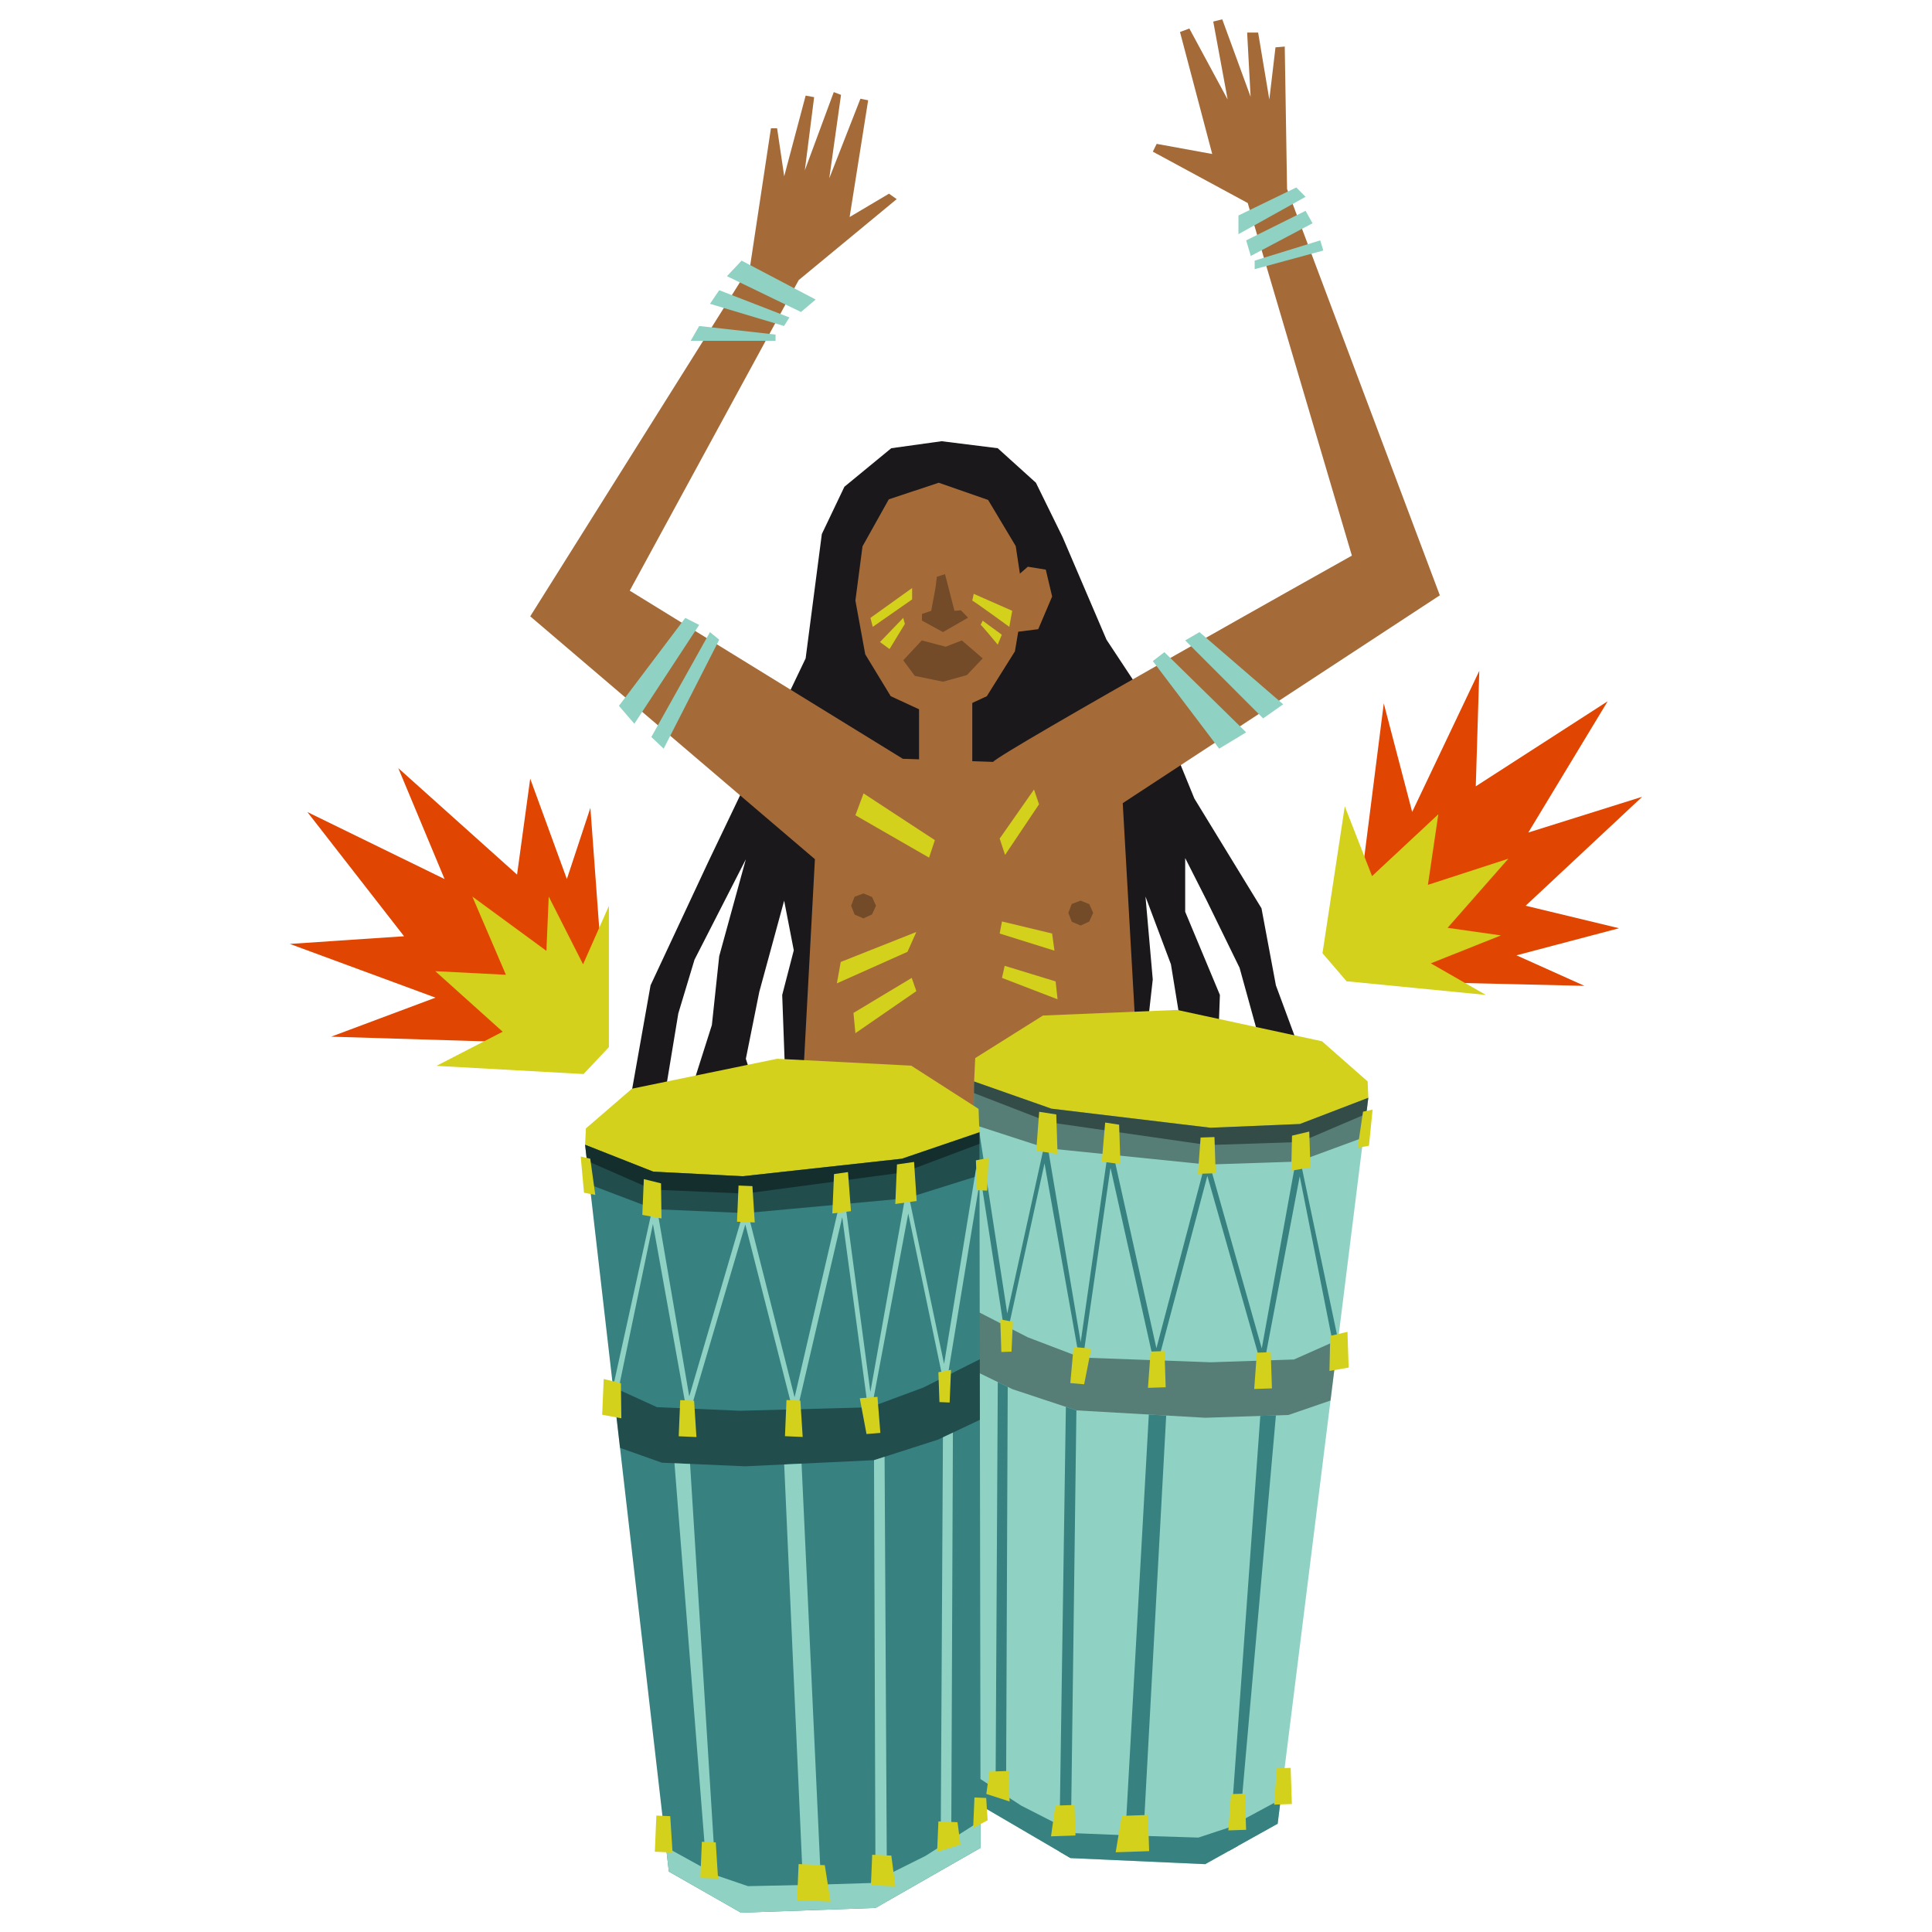 <svg data-bbox="30 2 140 196" viewBox="0 0 200 200" height="200" width="200" xmlns="http://www.w3.org/2000/svg" data-type="color">
    <g>
        <path d="M64.471 118.194l2.875-16.196 5.99-12.812 10.063-21.031 1.677-12.872 2.336-4.895 4.852-3.989 5.211-.725 5.81.725 3.953 3.573 2.755 5.613 4.552 10.636 6.23 9.428 2.866 7.015 6.948 11.362 1.491 7.973 2.591 7.01v7.252l-4.073-2.176-.24-6.527-2.037-7.373-3.397-6.952-2.234-4.409v5.56l3.594 8.613-.24 6.495.958 6.285s-3.834 1.934-4.073.967-.24-7.856-.24-7.856l-1.474-9.065-2.634-7.01.753 8.582-.503 4.472-37.577 4.78-.28-7.649 1.198-4.624-.997-5.139-2.574 9.443-1.391 6.928 2.353 7.383-4.073 3.868-1.438-3.626-2.022-5.889 1.663-5.231.759-7.131 2.759-10.032-5.315 10.395-1.677 5.56-1.198 7.252-2.156 5.318-2.394.721z" fill="#1B181B" data-color="1"/>
        <path d="M102.807 78.872c.719-.967 37.138-21.353 37.138-21.353l-10.782-36.502-9.824-5.318.399-.806 5.75 1.048-3.336-12.628.969-.362 3.964 7.35-1.49-8.068.932-.233 2.935 8.018-.359-6.648h1.138l1.158 6.93.639-5.399.958-.081.24 14.746 15.814 42.062-32.825 21.514 1.438 25.382-10.303 55.599-23.241-3.868-.958-49.072 1.198-22.24-29.471-25.14 22.762-36.26 2.156-14.262h.639l.735 4.963 2.22-8.347.879.161-.964 7.574 2.997-8.1.75.288-1.216 8.638 3.225-8.239.799.161-1.917 12.087 4.073-2.417.799.564-10.143 8.38L65.19 61.145 93.462 78.55l9.345.322z" fill="#A46B39" data-color="2"/>
        <path fill="#A46B39" d="M105.977 61.991l-.912 5.433-2.913 4.65-4.976 2.294-4.97-2.3-2.637-4.336-1.018-5.562.736-5.614 2.72-4.864 5.169-1.72 5.114 1.782 2.856 4.772.831 5.465z" data-color="2"/>
        <path fill="#A46B39" d="M95.14 66.221v16.68h5.51v-15.23l-5.51-1.45z" data-color="2"/>
        <path fill="#E04502" d="M58.002 108.041l-23.721-.725 10.801-4.04L30 97.713l11.829-.792-10.01-12.86 14.203 6.938-4.792-11.483 12.295 11.023 1.362-9.935 3.794 10.395 2.436-7.373 1.437 19.581-4.552 4.834z" data-color="3"/>
        <path fill="#D3D11B" d="M60.41 111.184l-15.227-.846 6.854-3.534-6.976-6.269 7.31.375-3.474-8.098 7.667 5.621.24-5.621 3.554 7.01 2.675-6.043v14.619l-2.623 2.786z" data-color="4"/>
        <path fill="#E04502" d="M140.237 96.563l3.011-23.749 2.94 11.237 6.948-14.607-.364 11.955 13.656-8.806-8.219 13.59L170 82.482l-12.064 11.279 9.669 2.33-10.622 2.803 7.038 3.16-19.456-.452-4.328-5.039z" data-color="3"/>
        <path fill="#D3D11B" d="M136.903 98.677l2.309-15.208 2.822 7.224 6.86-6.398-1.077 7.304 8.325-2.705-6.288 7.155 5.522.785-7.259 2.891 5.702 3.271-14.421-1.415-2.495-2.904z" data-color="4"/>
        <path fill="#A46B39" d="M105.083 59.815l1.318-1.148 1.857.302.659 2.78-1.438 3.384-2.396.302v-5.62z" data-color="2"/>
        <path opacity=".3" d="M93.502 68.356l1.919-2.061 2.474.651 1.677-.651 2.157 1.86-1.638 1.732-2.475.685-2.916-.604-1.198-1.612z"/>
        <path fill="#8FD2C4" d="M84.438 31.008l-7.668-4.029-1.517 1.612 7.667 3.706 1.518-1.289z" data-color="5"/>
        <path fill="#8FD2C4" d="M128.204 22.306l5.99-2.901.959.967-6.949 3.868v-1.934z" data-color="5"/>
        <path fill="#8FD2C4" d="M129.482 26.496l-.479-1.612 6.15-3.062.719 1.29-6.39 3.384z" data-color="5"/>
        <path fill="#8FD2C4" d="M129.882 26.979l6.788-2.095.32 1.048-7.108 1.934v-.887z" data-color="5"/>
        <path fill="#8FD2C4" d="M81.722 32.862l-7.268-2.821-.958 1.41 7.667 2.297.559-.886z" data-color="5"/>
        <path fill="#8FD2C4" d="M80.284 34.634l-7.906-.886-.879 1.531h8.785v-.645z" data-color="5"/>
        <path fill="#8FD2C4" d="M64.072 73.07l6.868-9.105 1.438.725-6.709 10.233-1.597-1.853z" data-color="5"/>
        <path fill="#8FD2C4" d="M73.496 65.435l-6.07 10.858 1.278 1.209 5.75-11.281-.958-.786z" data-color="5"/>
        <path fill="#8FD2C4" d="M119.339 68.434l6.869 9.068 2.795-1.692-8.466-8.3-1.198.924z" data-color="5"/>
        <path fill="#8FD2C4" d="M122.694 66.295l1.477-.86 8.666 7.474-2.077 1.459-8.066-8.073z" data-color="5"/>
        <path fill="#8FD2C4" d="M141.648 113.64l-9.385 75.153-7.502 4.184-13.934-.627-10.811-6.323.826-74.071 40.806 1.684z" data-color="5"/>
        <path fill="#D3D11B" d="M141.579 111.95l-4.727-4.158-15.001-3.244-13.885.58-7.013 4.406-.111 2.422 7.999 2.813 7.498.897 8.97 1.077 9.256-.387 7.083-2.716-.069-1.69z" data-color="4"/>
        <path opacity=".4" d="M141.648 113.64l-7.083 2.716-9.256.387-16.468-1.974-7.999-2.813-.05 4.463 7.508 2.437 16.677 1.7 9.419-.315 6.738-2.482.514-4.119z"/>
        <path opacity=".4" d="M138.518 138.703l-4.568 2.031-8.621.288-13.441-.49-5.503-2.101-5.805-2.978-.071 6.264 4.295 2.088 6.625 2.197 13.33.764 8.621-.288 4.354-1.496.784-6.279z"/>
        <path fill="#378181" d="M130.726 141.883l3.821-20.116 3.475 17.512.496-.576-4.157-19.753-3.744 20.638-5.648-19.949-5.257 19.93-4.822-21.706-3.017 21.082-3.583-21.237-4.018 18.265-3.13-20.331-.359 1.555 3.336 21.548 4.009-18.314 3.807 21.395 3.023-20.944 4.682 20.979 5.344-20.134 5.742 20.156z" data-color="6"/>
        <path opacity=".4" d="M141.648 113.64l-7.083 2.716-9.256.387-16.468-1.974-7.999-2.813-.014 1.201 7.824 3.027 16.379 2.355 9.578-.32 6.832-2.916.207-1.663z"/>
        <path fill="#D3D11B" d="M135.533 117.14l-1.784.422-.081 3.631 1.987-.349-.122-3.704z" data-color="4"/>
        <path fill="#D3D11B" d="M139.49 137.869l-1.784.422-.081 3.631 1.986-.349-.121-3.704z" data-color="4"/>
        <path fill="#D3D11B" d="M141.099 115.081l.992-.216-.377 3.741-1.171.221.556-3.746z" data-color="4"/>
        <path fill="#D3D11B" d="M124.286 117.757l1.437-.048.123 3.745-1.836.062.276-3.759z" data-color="4"/>
        <path fill="#D3D11B" d="M130.111 140.029l1.437-.048.123 3.744-1.836.062.276-3.758z" data-color="4"/>
        <path fill="#D3D11B" d="M119.112 139.912l1.437-.048.123 3.745-1.836.062.276-3.759z" data-color="4"/>
        <path fill="#D3D11B" d="M112.23 143.304l-1.431-.131.335-3.731 1.829.167-.733 3.695z" data-color="4"/>
        <path fill="#D3D11B" d="M115.852 116.427l-1.446-.221-.347 4.043 1.927.258-.134-4.08z" data-color="4"/>
        <path fill="#D3D11B" d="M109.344 115.368l-1.767-.277-.307 4.041 2.209.33-.135-4.094z" data-color="4"/>
        <path fill="#D3D11B" d="M101.177 114.861l-1.303-.259.111 3.383 1.053-.035.139-3.089z" data-color="4"/>
        <path fill="#D3D11B" d="M104.851 136.836l-1.303-.259.111 3.383 1.054-.035.138-3.089z" data-color="4"/>
        <path fill="#378181" d="M132.082 146.521l-3.95 44.576-.903.503 3.237-45.025 1.616-.054z" data-color="6"/>
        <path fill="#378181" d="M111.429 146.002l-.602 46.348-1.176-.688.687-46.022 1.091.362z" data-color="6"/>
        <path fill="#378181" d="M104.318 143.569l-.175 43.391-1.088-.569.235-43.322 1.028.5z" data-color="6"/>
        <path fill="#378181" d="M120.724 146.534l-2.4 44.184-1.875.063 2.477-44.35 1.798.103z" data-color="6"/>
        <path fill="#378181" d="M132.263 188.793l.315-2.524-5.467 2.947-3.053 1.009-7.049-.218-5.702-.233-5.608-2.866-5.652-3.683-.031 2.802 10.811 6.323 13.934.627 7.502-4.184z" data-color="6"/>
        <path fill="#D3D11B" d="M127.436 185.724l1.437-.048.123 3.745-1.836.061.276-3.758z" data-color="4"/>
        <path fill="#D3D11B" d="M132.173 183.056l1.437-.048.123 3.745-1.836.062.276-3.759z" data-color="4"/>
        <path fill="#D3D11B" d="M116.125 187.977l2.712-.091.123 3.745-3.466.116.631-3.77z" data-color="4"/>
        <path fill="#D3D11B" d="M109.247 186.916l1.981-.066.104 3.161-2.531.085.446-3.18z" data-color="4"/>
        <path fill="#D3D11B" d="M102.428 183.395l1.981-.066.104 3.161-2.41-.781.325-2.314z" data-color="4"/>
        <path fill="#D3D11B" d="M99.484 180.857l1.217-.041.103 3.161-1.49-.811.17-2.309z" data-color="4"/>
        <path fill="#378181" d="M60.568 118.503l8.67 75.24L76.7 198l13.94-.493 10.87-6.217-.121-74.076-40.821 1.289z" data-color="6"/>
        <path fill="#D3D11B" d="M60.653 116.813l4.767-4.111 15.031-3.099 13.879.714 6.971 4.474.088 2.423-8.026 2.736-7.506.823-8.98.99-9.252-.476-7.057-2.784.085-1.69z" data-color="4"/>
        <path opacity=".4" d="M60.568 118.503l7.057 2.784 9.252.476 16.486-1.813 8.026-2.736.007 4.463-7.531 2.364-16.692 1.539-9.416-.406-6.714-2.548-.475-4.123z"/>
        <path opacity=".4" d="M63.459 143.595l4.549 2.075 8.618.372 13.445-.36 5.522-2.048 5.834-2.922.011 6.265-4.314 2.046-6.646 2.133-13.336.635-8.618-.372-4.34-1.537-.725-6.287z"/>
        <path fill="#8FD2C4" d="M71.221 146.85l-3.629-20.152-3.642 17.478-.491-.581 4.345-19.712 3.548 20.674 5.838-19.894 5.067 19.98 5.028-21.658 2.816 21.11 3.785-21.202 3.844 18.304 3.324-20.3.343 1.558-3.541 21.515-3.834-18.352-4.01 21.357-2.824-20.972-4.882 20.933-5.152-20.185-5.933 20.099z" data-color="5"/>
        <path opacity=".4" d="M60.568 118.503l7.057 2.784 9.252.476 16.486-1.813 8.026-2.736.002 1.201-7.852 2.951-16.401 2.196-9.575-.413-6.803-2.981-.192-1.665z"/>
        <path fill="#D3D11B" d="M66.65 122.062l1.78.439.046 3.632-1.983-.368.157-3.703z" data-color="4"/>
        <path fill="#D3D11B" d="M62.496 142.751l1.78.44.046 3.631-1.983-.368.157-3.703z" data-color="4"/>
        <path fill="#D3D11B" d="M61.103 119.949l-.989-.226.341 3.745 1.169.232-.521-3.751z" data-color="4"/>
        <path fill="#D3D11B" d="M77.89 122.788l-1.436-.062-.159 3.744 1.836.079-.241-3.761z" data-color="4"/>
        <path fill="#D3D11B" d="M71.853 145.002l-1.436-.062-.158 3.744 1.835.079-.241-3.761z" data-color="4"/>
        <path fill="#D3D11B" d="M82.853 144.992l-1.436-.062-.158 3.744 1.835.079-.241-3.761z" data-color="4"/>
        <path fill="#D3D11B" d="M89.702 148.451l1.433-.117-.299-3.735-1.831.149.697 3.703z" data-color="4"/>
        <path fill="#D3D11B" d="M86.337 121.539l1.447-.206.309 4.046-1.929.239.173-4.079z" data-color="4"/>
        <path fill="#D3D11B" d="M92.854 120.543l1.77-.26.268 4.045-2.211.307.173-4.092z" data-color="4"/>
        <path fill="#D3D11B" d="M101.026 120.116l1.305-.246-.143 3.381-1.053-.046-.109-3.089z" data-color="4"/>
        <path fill="#D3D11B" d="M97.143 142.054l1.305-.246-.143 3.381-1.053-.045-.109-3.09z" data-color="4"/>
        <path fill="#8FD2C4" d="M69.821 151.475l3.526 44.612.898.512-2.809-45.054-1.615-.07z" data-color="5"/>
        <path fill="#8FD2C4" d="M90.478 151.156l.162 46.351 1.182-.676-.25-46.026-1.094.351z" data-color="5"/>
        <path fill="#8FD2C4" d="M97.611 148.791l-.237 43.391 1.094-.558.176-43.322-1.033.489z" data-color="5"/>
        <path fill="#8FD2C4" d="M81.179 151.598l1.979 44.206 1.874.08-2.055-44.371-1.798.085z" data-color="5"/>
        <path fill="#8FD2C4" d="M69.238 193.743l-.291-2.527 5.439 3 3.043 1.038 7.051-.15 5.703-.177 5.635-2.812 5.688-3.628.004 2.803-10.87 6.217L76.7 198l-7.462-4.257z" data-color="5"/>
        <path fill="#D3D11B" d="M74.094 190.721l-1.436-.062-.159 3.744 1.835.079-.24-3.761z" data-color="4"/>
        <path fill="#D3D11B" d="M69.383 188.008l-1.437-.062-.158 3.743 1.835.08-.24-3.761z" data-color="4"/>
        <path fill="#D3D11B" d="M85.383 193.083l-2.711-.117-.159 3.744 3.465.149-.595-3.776z" data-color="4"/>
        <path fill="#D3D11B" d="M92.271 192.09l-1.981-.086-.133 3.16 2.53.109-.416-3.183z" data-color="4"/>
        <path fill="#D3D11B" d="M99.123 188.635l-1.98-.086-.134 3.16 2.417-.757-.303-2.317z" data-color="4"/>
        <path fill="#D3D11B" d="M102.091 186.125l-1.216-.052-.134 3.159 1.498-.797-.148-2.31z" data-color="4"/>
        <path opacity=".3" d="M90.683 93.759l-.411.899-.891.411-.913-.39-.361-.92.354-.928.92-.342.895.366.407.904z"/>
        <path opacity=".3" d="M113.169 94.502l-.412.899-.891.411-.912-.39-.361-.92.354-.928.919-.342.896.367.407.903z"/>
        <path fill="#D3D11B" d="M103.486 86.809l3.554-5.077.519 1.531-3.514 5.238-.559-1.692z" data-color="4"/>
        <path fill="#D3D11B" d="M96.777 86.97l-7.382-4.835-.844 2.26 7.627 4.388.599-1.813z" data-color="4"/>
        <path fill="#D3D11B" d="M94.86 96.478l-7.827 3.102-.399 2.216 7.308-3.263.918-2.055z" data-color="4"/>
        <path fill="#D3D11B" d="M88.351 104.858l.2 2.095 6.309-4.351-.479-1.37-6.03 3.626z" data-color="4"/>
        <path fill="#D3D11B" d="M103.725 101.232l5.754 2.216-.203-1.853-5.271-1.612-.28 1.249z" data-color="4"/>
        <path fill="#D3D11B" d="M103.486 96.639l5.67 1.773-.239-1.773-5.192-1.249-.239 1.249z" data-color="4"/>
        <path opacity=".3" d="M96.832 60.903l-.434 2.327-.959.332v.68l2.177 1.193 2.6-1.495-.742-.762-.667.053-.979-3.794-.846.272-.15 1.194z"/>
        <path fill="#D3D11B" d="M90.108 63.965l4.313-3.092v1.178l-4.073 2.84-.24-.926z" data-color="4"/>
        <path d="M100.65 62.17c.389.213 3.834 2.721 3.834 2.721l.299-1.662-3.983-1.753-.15.694z" fill="#D3D11B" data-color="4"/>
        <path fill="#D3D11B" d="M93.502 63.965l-2.406 2.498.989.725 1.587-2.599-.17-.624z" data-color="4"/>
        <path d="M101.519 64.68c.12.06 1.767 2.055 1.767 2.055l.419-1.027-1.977-1.45-.209.422z" fill="#D3D11B" data-color="4"/>
    </g>
</svg>
